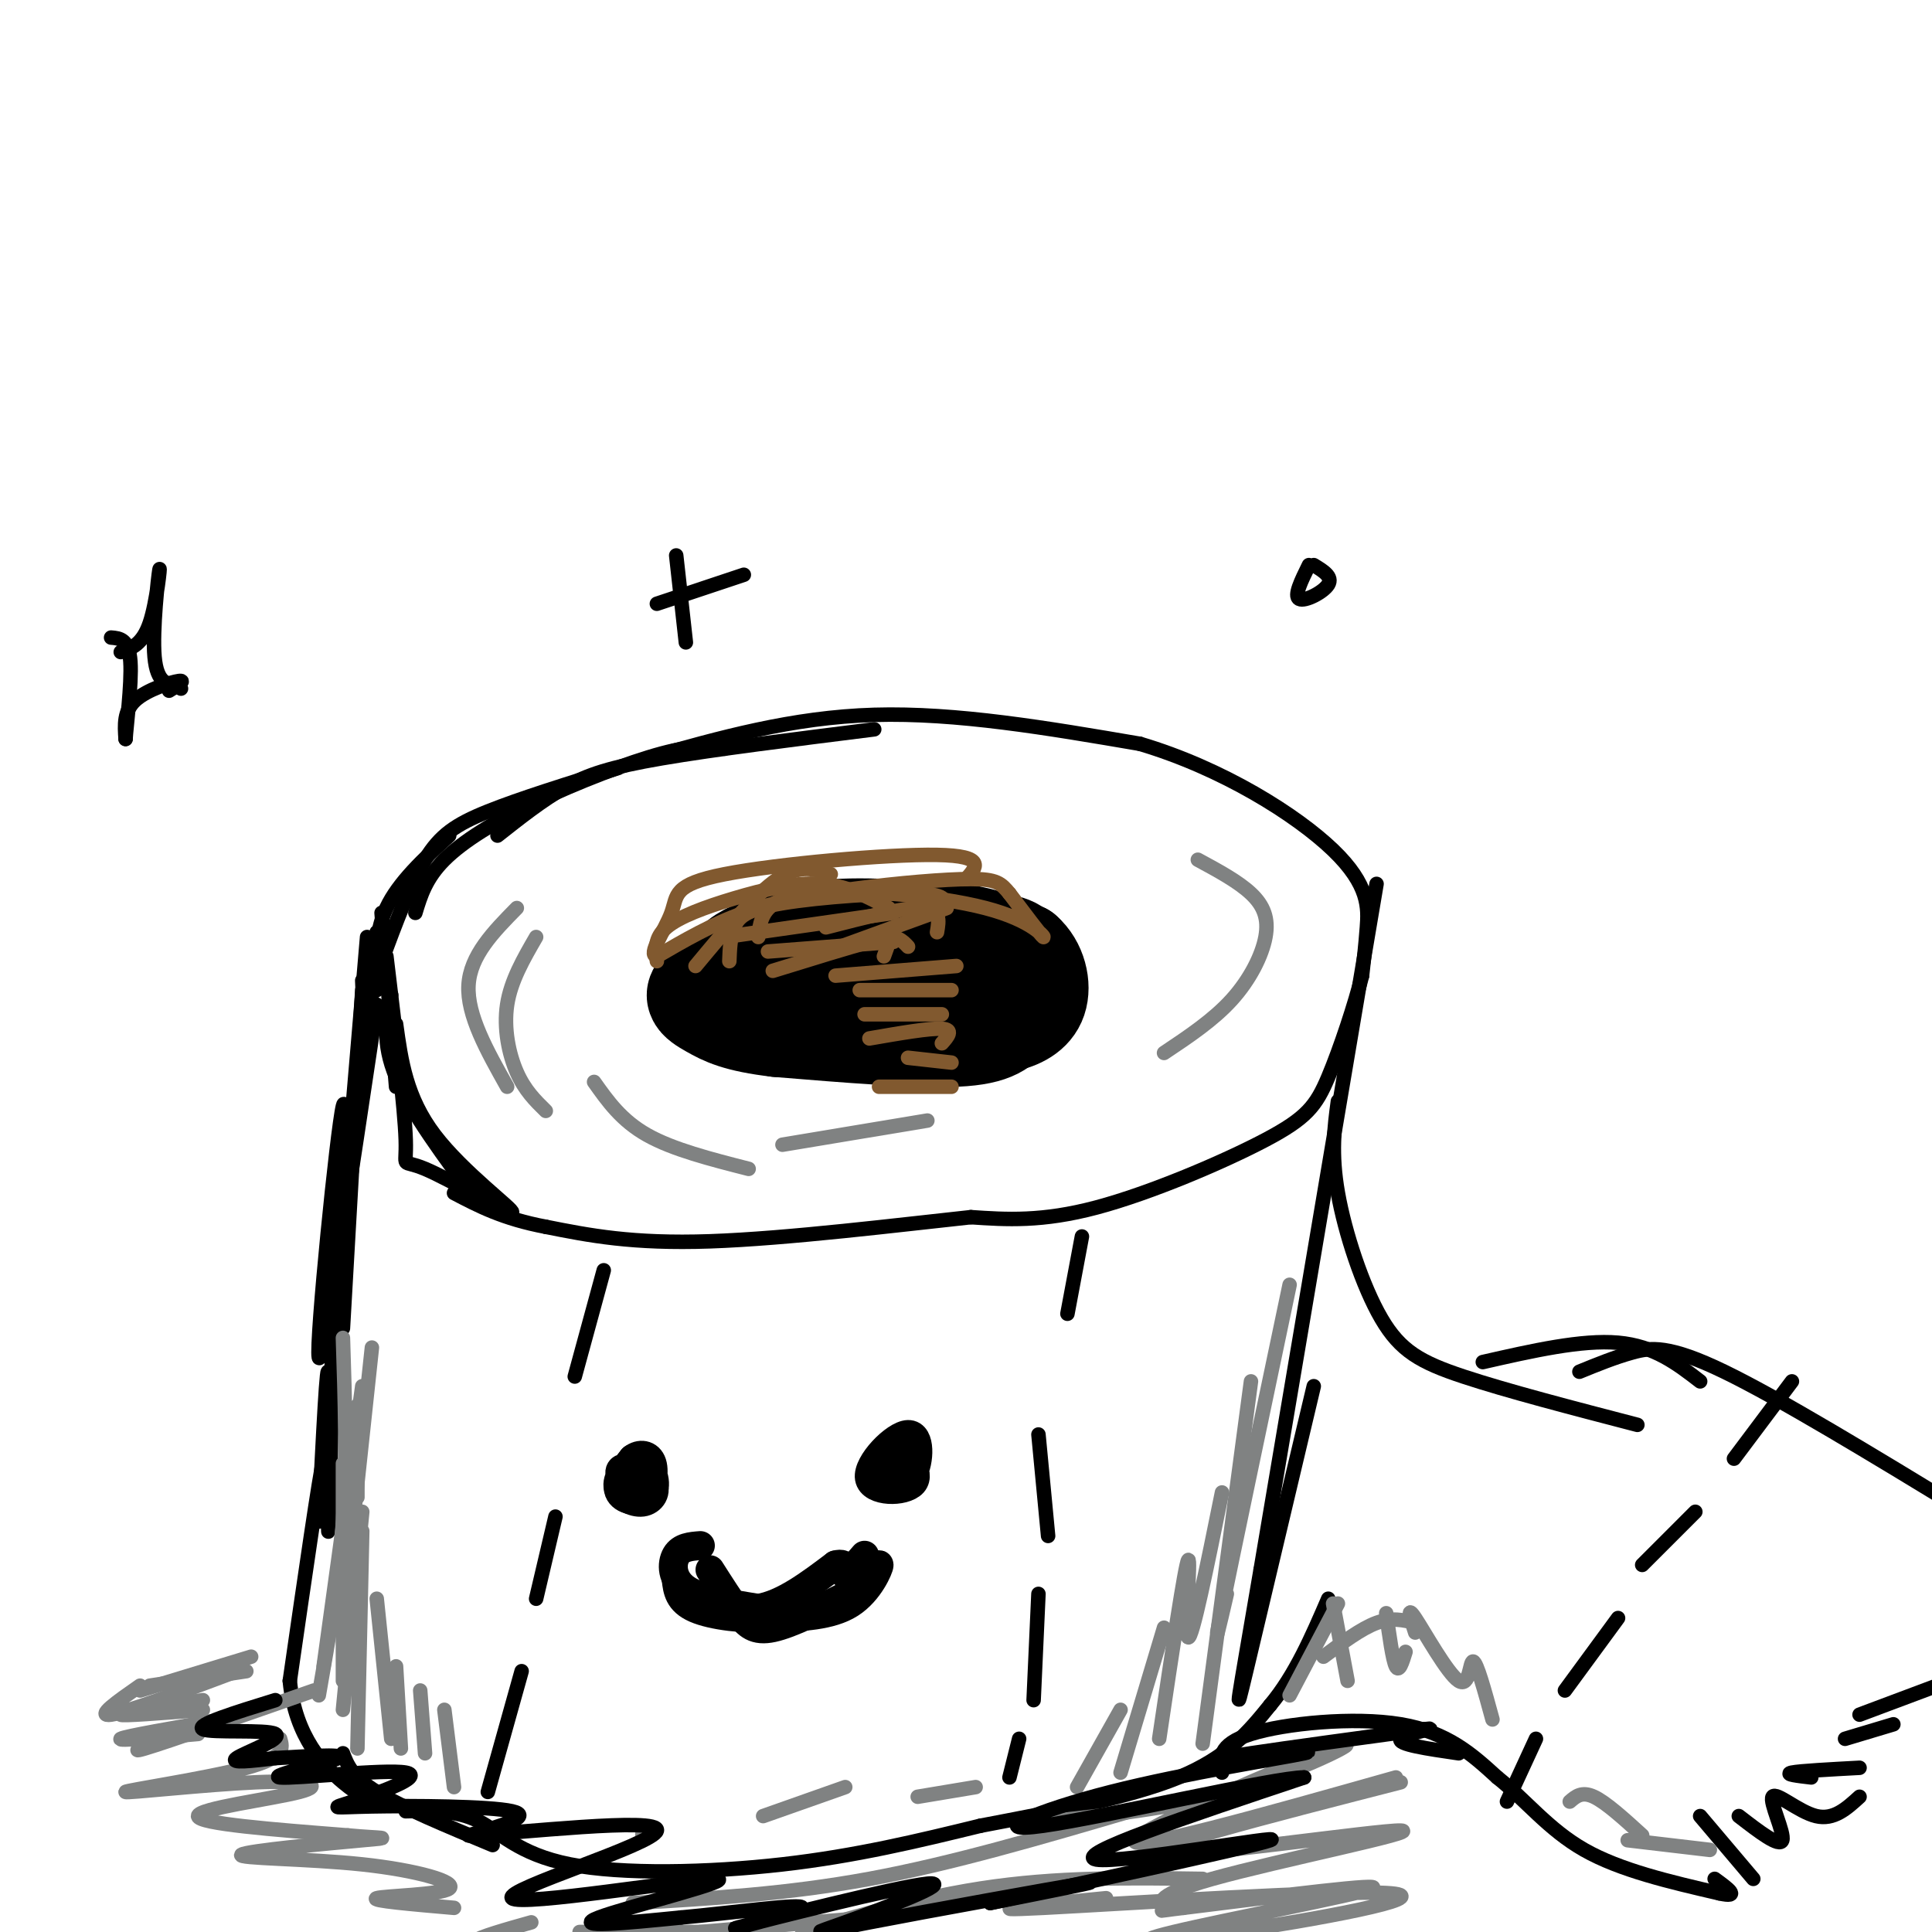 <svg viewBox='0 0 400 400' version='1.1' xmlns='http://www.w3.org/2000/svg' xmlns:xlink='http://www.w3.org/1999/xlink'><g fill='none' stroke='rgb(0,0,0)' stroke-width='3' stroke-linecap='round' stroke-linejoin='round'><path d='M78,193c-0.750,9.667 -1.500,19.333 -2,21c-0.500,1.667 -0.750,-4.667 -1,-11'/><path d='M76,194c0.000,0.000 -5.000,59.000 -5,59'/><path d='M75,205c0.000,0.000 -4.000,70.000 -4,70'/><path d='M79,189c0.000,0.000 3.000,36.000 3,36'/><path d='M81,206c-1.000,4.917 -2.000,9.833 1,17c3.000,7.167 10.000,16.583 17,26'/><path d='M82,212c1.049,7.624 2.099,15.247 8,23c5.901,7.753 16.654,15.635 16,16c-0.654,0.365 -12.715,-6.786 -18,-9c-5.285,-2.214 -3.796,0.510 -4,-6c-0.204,-6.510 -2.102,-22.255 -4,-38'/><path d='M78,205c-0.250,-5.833 -0.500,-11.667 2,-17c2.500,-5.333 7.750,-10.167 13,-15'/><path d='M79,199c2.956,-7.956 5.911,-15.911 9,-21c3.089,-5.089 6.311,-7.311 13,-10c6.689,-2.689 16.844,-5.844 27,-9'/><path d='M86,189c1.083,-3.583 2.167,-7.167 6,-11c3.833,-3.833 10.417,-7.917 19,-12c8.583,-4.083 19.167,-8.167 26,-10c6.833,-1.833 9.917,-1.417 13,-1'/><path d='M103,173c4.667,-3.689 9.333,-7.378 14,-10c4.667,-2.622 9.333,-4.178 20,-6c10.667,-1.822 27.333,-3.911 44,-6'/><path d='M134,157c15.000,-4.250 30.000,-8.500 47,-9c17.000,-0.500 36.000,2.750 55,6'/><path d='M236,154c17.131,5.071 32.458,14.750 40,22c7.542,7.250 7.298,12.071 7,16c-0.298,3.929 -0.649,6.964 -1,10'/><path d='M282,202c-1.427,5.732 -4.496,15.062 -7,21c-2.504,5.938 -4.443,8.483 -13,13c-8.557,4.517 -23.730,11.005 -35,14c-11.270,2.995 -18.635,2.498 -26,2'/><path d='M201,252c-14.533,1.556 -37.867,4.444 -54,5c-16.133,0.556 -25.067,-1.222 -34,-3'/><path d='M113,254c-8.833,-1.667 -13.917,-4.333 -19,-7'/><path d='M78,208c-5.689,38.044 -11.378,76.089 -12,73c-0.622,-3.089 3.822,-47.311 5,-52c1.178,-4.689 -0.911,30.156 -3,65'/><path d='M68,294c-0.543,14.484 -0.400,18.193 0,9c0.400,-9.193 1.056,-31.289 1,-26c-0.056,5.289 -0.823,37.962 -1,40c-0.177,2.038 0.235,-26.561 0,-32c-0.235,-5.439 -1.118,12.280 -2,30'/><path d='M66,315c0.222,-0.267 1.778,-15.933 1,-13c-0.778,2.933 -3.889,24.467 -7,46'/><path d='M60,348c1.089,11.689 7.311,17.911 11,21c3.689,3.089 4.844,3.044 6,3'/><path d='M71,363c0.917,2.417 1.833,4.833 7,8c5.167,3.167 14.583,7.083 24,11'/><path d='M84,375c5.256,-0.125 10.512,-0.250 15,2c4.488,2.250 8.208,6.875 19,9c10.792,2.125 28.655,1.750 44,0c15.345,-1.750 28.173,-4.875 41,-8'/><path d='M203,378c14.644,-2.800 30.756,-5.800 41,-10c10.244,-4.200 14.622,-9.600 19,-15'/><path d='M263,353c5.167,-6.167 8.583,-14.083 12,-22'/><path d='M285,183c0.000,0.000 -24.000,142.000 -24,142'/><path d='M261,325c-5.022,29.378 -5.578,31.822 -3,21c2.578,-10.822 8.289,-34.911 14,-59'/><path d='M277,228c-0.726,5.387 -1.452,10.774 0,19c1.452,8.226 5.083,19.292 9,26c3.917,6.708 8.119,9.060 17,12c8.881,2.940 22.440,6.470 36,10'/><path d='M327,284c3.644,-1.489 7.289,-2.978 11,-4c3.711,-1.022 7.489,-1.578 19,4c11.511,5.578 30.756,17.289 50,29'/><path d='M352,286c-4.750,-3.667 -9.500,-7.333 -17,-8c-7.500,-0.667 -17.750,1.667 -28,4'/><path d='M253,367c-0.467,-2.911 -0.933,-5.822 6,-8c6.933,-2.178 21.267,-3.622 31,-2c9.733,1.622 14.867,6.311 20,11'/><path d='M310,368c5.867,4.644 10.533,10.756 18,15c7.467,4.244 17.733,6.622 28,9'/><path d='M356,392c4.500,1.000 1.750,-1.000 -1,-3'/><path d='M352,376c0.000,0.000 11.000,13.000 11,13'/><path d='M360,376c4.244,3.274 8.488,6.548 9,5c0.512,-1.548 -2.708,-7.917 -2,-9c0.708,-1.083 5.345,3.119 9,4c3.655,0.881 6.327,-1.560 9,-4'/><path d='M375,368c-2.833,-0.333 -5.667,-0.667 -4,-1c1.667,-0.333 7.833,-0.667 14,-1'/><path d='M382,360c0.000,0.000 10.000,-3.000 10,-3'/><path d='M385,355c0.000,0.000 24.000,-9.000 24,-9'/><path d='M371,286c0.000,0.000 -12.000,16.000 -12,16'/><path d='M351,313c0.000,0.000 -11.000,11.000 -11,11'/><path d='M335,335c0.000,0.000 -11.000,15.000 -11,15'/><path d='M318,360c0.000,0.000 -6.000,13.000 -6,13'/><path d='M224,256c0.000,0.000 -3.000,16.000 -3,16'/><path d='M215,297c0.000,0.000 2.000,21.000 2,21'/><path d='M215,330c0.000,0.000 -1.000,22.000 -1,22'/><path d='M211,360c0.000,0.000 -2.000,8.000 -2,8'/><path d='M125,263c0.000,0.000 -6.000,22.000 -6,22'/><path d='M115,314c0.000,0.000 -4.000,17.000 -4,17'/><path d='M108,346c0.000,0.000 -7.000,25.000 -7,25'/></g>
<g fill='none' stroke='rgb(0,0,0)' stroke-width='20' stroke-linecap='round' stroke-linejoin='round'><path d='M159,200c-2.815,-1.936 -5.630,-3.873 5,-5c10.630,-1.127 34.705,-1.446 43,0c8.295,1.446 0.811,4.656 -4,7c-4.811,2.344 -6.949,3.824 -14,5c-7.051,1.176 -19.015,2.050 -26,1c-6.985,-1.050 -8.993,-4.025 -11,-7'/><path d='M152,201c-1.145,-1.962 1.493,-3.366 5,-5c3.507,-1.634 7.883,-3.497 16,-4c8.117,-0.503 19.976,0.354 28,2c8.024,1.646 12.213,4.080 13,7c0.787,2.920 -1.826,6.325 -4,9c-2.174,2.675 -3.907,4.622 -12,5c-8.093,0.378 -22.547,-0.811 -37,-2'/><path d='M161,213c-8.511,-0.990 -11.289,-2.464 -14,-4c-2.711,-1.536 -5.356,-3.133 0,-6c5.356,-2.867 18.711,-7.003 29,-9c10.289,-1.997 17.511,-1.856 23,-1c5.489,0.856 9.244,2.428 13,4'/><path d='M212,197c3.000,2.583 4.000,7.042 3,10c-1.000,2.958 -4.000,4.417 -7,5c-3.000,0.583 -6.000,0.292 -9,0'/></g>
<g fill='none' stroke='rgb(129,89,47)' stroke-width='3' stroke-linecap='round' stroke-linejoin='round'><path d='M144,200c6.167,-7.417 12.333,-14.833 17,-18c4.667,-3.167 7.833,-2.083 11,-1'/><path d='M136,199c-0.286,-2.399 -0.571,-4.798 2,-7c2.571,-2.202 8.000,-4.208 14,-6c6.000,-1.792 12.571,-3.369 18,-3c5.429,0.369 9.714,2.685 14,5'/><path d='M151,199c0.095,-2.470 0.190,-4.940 1,-7c0.810,-2.060 2.333,-3.708 10,-5c7.667,-1.292 21.476,-2.226 28,-2c6.524,0.226 5.762,1.613 5,3'/><path d='M157,194c0.440,-3.911 0.881,-7.821 10,-9c9.119,-1.179 26.917,0.375 37,3c10.083,2.625 12.452,6.321 12,6c-0.452,-0.321 -3.726,-4.661 -7,-9'/><path d='M209,185c-1.750,-2.142 -2.624,-2.997 -8,-3c-5.376,-0.003 -15.255,0.845 -24,2c-8.745,1.155 -16.356,2.616 -23,5c-6.644,2.384 -12.322,5.692 -18,9'/><path d='M136,198c-2.089,-0.241 1.687,-5.343 3,-9c1.313,-3.657 0.161,-5.869 11,-8c10.839,-2.131 33.668,-4.180 44,-4c10.332,0.180 8.166,2.590 6,5'/><path d='M150,194c0.000,0.000 35.000,-5.000 35,-5'/><path d='M159,197c0.000,0.000 26.000,-2.000 26,-2'/><path d='M160,201c7.978,-2.467 15.956,-4.933 20,-6c4.044,-1.067 4.156,-0.733 4,0c-0.156,0.733 -0.578,1.867 -1,3'/><path d='M166,199c6.167,-2.250 12.333,-4.500 16,-5c3.667,-0.500 4.833,0.750 6,2'/><path d='M174,196c0.000,0.000 22.000,-8.000 22,-8'/><path d='M171,192c8.083,-2.083 16.167,-4.167 20,-4c3.833,0.167 3.417,2.583 3,5'/><path d='M173,202c0.000,0.000 25.000,-2.000 25,-2'/><path d='M178,205c0.000,0.000 19.000,0.000 19,0'/><path d='M179,210c0.000,0.000 16.000,0.000 16,0'/><path d='M180,215c6.250,-1.083 12.500,-2.167 15,-2c2.500,0.167 1.250,1.583 0,3'/><path d='M188,219c0.000,0.000 9.000,1.000 9,1'/><path d='M182,225c0.000,0.000 15.000,0.000 15,0'/></g>
<g fill='none' stroke='rgb(0,0,0)' stroke-width='6' stroke-linecap='round' stroke-linejoin='round'><path d='M131,303c1.641,0.513 3.281,1.026 3,2c-0.281,0.974 -2.485,2.408 -4,2c-1.515,-0.408 -2.342,-2.659 -1,-3c1.342,-0.341 4.855,1.228 6,3c1.145,1.772 -0.076,3.746 -2,4c-1.924,0.254 -4.550,-1.213 -5,-3c-0.450,-1.787 1.275,-3.893 3,-6'/><path d='M131,302c1.393,-1.130 3.374,-0.956 4,1c0.626,1.956 -0.105,5.694 -2,7c-1.895,1.306 -4.955,0.179 -5,-2c-0.045,-2.179 2.926,-5.409 5,-5c2.074,0.409 3.251,4.456 2,6c-1.251,1.544 -4.929,0.584 -6,-1c-1.071,-1.584 0.464,-3.792 2,-6'/><path d='M185,303c-0.250,-2.001 -0.501,-4.002 1,-3c1.501,1.002 4.753,5.006 3,7c-1.753,1.994 -8.511,1.978 -9,-1c-0.489,-2.978 5.291,-8.917 8,-9c2.709,-0.083 2.345,5.691 1,8c-1.345,2.309 -3.673,1.155 -6,0'/><path d='M183,305c-1.000,-0.333 -0.500,-1.167 0,-2'/><path d='M147,325c2.111,3.311 4.222,6.622 6,9c1.778,2.378 3.222,3.822 7,3c3.778,-0.822 9.889,-3.911 16,-7'/><path d='M176,330c4.000,-2.881 6.000,-6.583 6,-6c0.000,0.583 -2.000,5.452 -6,8c-4.000,2.548 -10.000,2.774 -16,3'/><path d='M160,335c-5.867,0.289 -12.533,-0.489 -16,-2c-3.467,-1.511 -3.733,-3.756 -4,-6'/><path d='M145,320c-2.000,0.156 -4.000,0.311 -5,2c-1.000,1.689 -1.000,4.911 2,7c3.000,2.089 9.000,3.044 15,4'/><path d='M157,333c5.167,-0.833 10.583,-4.917 16,-9'/><path d='M173,324c2.756,-0.778 1.644,1.778 2,2c0.356,0.222 2.178,-1.889 4,-4'/></g>
<g fill='none' stroke='rgb(128,130,130)' stroke-width='3' stroke-linecap='round' stroke-linejoin='round'><path d='M74,310c0.000,0.000 0.000,-19.000 0,-19'/><path d='M75,287c0.000,0.000 -8.000,58.000 -8,58'/><path d='M77,279c0.000,0.000 -6.000,56.000 -6,56'/><path d='M71,277c0.417,12.833 0.833,25.667 0,38c-0.833,12.333 -2.917,24.167 -5,36'/><path d='M71,303c0.000,0.000 0.000,45.000 0,45'/><path d='M75,313c0.000,0.000 -4.000,41.000 -4,41'/><path d='M75,317c0.000,0.000 -1.000,45.000 -1,45'/><path d='M78,331c0.000,0.000 3.000,29.000 3,29'/><path d='M82,345c0.000,0.000 1.000,17.000 1,17'/><path d='M87,350c0.000,0.000 1.000,13.000 1,13'/><path d='M92,354c0.000,0.000 2.000,16.000 2,16'/><path d='M267,266c-5.917,28.167 -11.833,56.333 -14,67c-2.167,10.667 -0.583,3.833 1,-3'/><path d='M259,286c0.000,0.000 -10.000,75.000 -10,75'/><path d='M253,309c-3.089,15.267 -6.178,30.533 -7,30c-0.822,-0.533 0.622,-16.867 0,-16c-0.622,0.867 -3.311,18.933 -6,37'/><path d='M241,337c0.000,0.000 -9.000,30.000 -9,30'/><path d='M232,354c0.000,0.000 -9.000,16.000 -9,16'/><path d='M202,370c0.000,0.000 -12.000,2.000 -12,2'/><path d='M175,370c0.000,0.000 -17.000,6.000 -17,6'/><path d='M133,380c0.000,0.000 0.000,-2.000 0,-2'/><path d='M107,188c-4.833,4.917 -9.667,9.833 -10,16c-0.333,6.167 3.833,13.583 8,21'/><path d='M111,194c-2.622,4.533 -5.244,9.067 -6,14c-0.756,4.933 0.356,10.267 2,14c1.644,3.733 3.822,5.867 6,8'/><path d='M123,224c2.833,4.000 5.667,8.000 11,11c5.333,3.000 13.167,5.000 21,7'/><path d='M162,237c0.000,0.000 30.000,-5.000 30,-5'/><path d='M248,178c4.185,2.262 8.369,4.524 11,7c2.631,2.476 3.708,5.167 3,9c-0.708,3.833 -3.202,8.810 -7,13c-3.798,4.190 -8.899,7.595 -14,11'/><path d='M274,343c3.917,-2.917 7.833,-5.833 11,-7c3.167,-1.167 5.583,-0.583 8,0'/><path d='M277,332c0.000,0.000 -10.000,19.000 -10,19'/><path d='M276,332c0.000,0.000 3.000,16.000 3,16'/><path d='M287,334c0.667,4.833 1.333,9.667 2,11c0.667,1.333 1.333,-0.833 2,-3'/><path d='M293,338c-0.952,-2.929 -1.905,-5.857 0,-3c1.905,2.857 6.667,11.500 9,13c2.333,1.500 2.238,-4.143 3,-4c0.762,0.143 2.381,6.071 4,12'/><path d='M325,373c1.250,-1.083 2.500,-2.167 5,-1c2.500,1.167 6.250,4.583 10,8'/><path d='M337,381c0.000,0.000 17.000,2.000 17,2'/><path d='M51,346c0.000,0.000 -20.000,3.000 -20,3'/><path d='M52,343c0.000,0.000 -23.000,7.000 -23,7'/><path d='M49,346c-11.333,4.250 -22.667,8.500 -26,9c-3.333,0.500 1.333,-2.750 6,-6'/><path d='M42,352c-8.500,1.333 -17.000,2.667 -17,3c0.000,0.333 8.500,-0.333 17,-1'/><path d='M65,350c-15.250,5.333 -30.500,10.667 -35,12c-4.500,1.333 1.750,-1.333 8,-4'/><path d='M41,359c-8.417,0.750 -16.833,1.500 -16,1c0.833,-0.500 10.917,-2.250 21,-4'/><path d='M58,360c0.561,1.902 1.121,3.803 -7,6c-8.121,2.197 -24.925,4.688 -25,5c-0.075,0.312 16.578,-1.556 27,-2c10.422,-0.444 14.614,0.534 9,2c-5.614,1.466 -21.032,3.419 -21,5c0.032,1.581 15.516,2.791 31,4'/><path d='M72,380c7.300,0.676 10.049,0.365 3,1c-7.049,0.635 -23.897,2.214 -25,3c-1.103,0.786 13.539,0.778 25,2c11.461,1.222 19.739,3.675 18,5c-1.739,1.325 -13.497,1.521 -15,2c-1.503,0.479 7.248,1.239 16,2'/><path d='M102,404c-2.667,-0.500 -5.333,-1.000 -4,-2c1.333,-1.000 6.667,-2.500 12,-4'/><path d='M120,400c0.000,0.000 31.000,0.000 31,0'/><path d='M145,400c0.000,0.000 35.000,-3.000 35,-3'/><path d='M180,397c-8.467,2.222 -16.933,4.444 -13,3c3.933,-1.444 20.267,-6.556 36,-9c15.733,-2.444 30.867,-2.222 46,-2'/><path d='M229,393c-14.448,1.407 -28.896,2.814 -13,2c15.896,-0.814 62.135,-3.848 72,-3c9.865,0.848 -16.644,5.578 -33,8c-16.356,2.422 -22.557,2.537 -12,0c10.557,-2.537 37.874,-7.725 41,-9c3.126,-1.275 -17.937,1.362 -39,4'/><path d='M245,395c-6.656,0.786 -3.797,0.752 -4,0c-0.203,-0.752 -3.467,-2.222 10,-6c13.467,-3.778 43.664,-9.863 39,-10c-4.664,-0.137 -44.190,5.675 -50,5c-5.810,-0.675 22.095,-7.838 50,-15'/><path d='M289,368c-27.756,7.839 -55.512,15.679 -54,13c1.512,-2.679 32.292,-15.875 41,-19c8.708,-3.125 -4.655,3.821 -18,8c-13.345,4.179 -26.673,5.589 -40,7'/><path d='M234,375c-18.417,5.417 -36.833,10.833 -54,14c-17.167,3.167 -33.083,4.083 -49,5'/></g>
<g fill='none' stroke='rgb(0,0,0)' stroke-width='3' stroke-linecap='round' stroke-linejoin='round'><path d='M57,352c-8.321,2.571 -16.643,5.143 -15,6c1.643,0.857 13.250,0.000 15,1c1.750,1.000 -6.357,3.857 -8,5c-1.643,1.143 3.179,0.571 8,0'/><path d='M57,364c5.376,-0.284 14.817,-0.994 13,0c-1.817,0.994 -14.892,3.692 -12,4c2.892,0.308 21.750,-1.774 26,-1c4.250,0.774 -6.108,4.403 -11,6c-4.892,1.597 -4.317,1.161 4,1c8.317,-0.161 24.376,-0.046 29,1c4.624,1.046 -2.188,3.023 -9,5'/><path d='M97,380c10.061,-0.402 39.712,-3.906 39,-1c-0.712,2.906 -31.789,12.222 -30,14c1.789,1.778 36.443,-3.983 42,-4c5.557,-0.017 -17.984,5.709 -24,8c-6.016,2.291 5.492,1.145 17,0'/><path d='M141,397c9.781,-0.874 25.733,-3.060 25,-2c-0.733,1.060 -18.150,5.365 -13,4c5.150,-1.365 32.866,-8.402 39,-9c6.134,-0.598 -9.315,5.242 -17,8c-7.685,2.758 -7.608,2.435 5,0c12.608,-2.435 37.745,-6.981 44,-8c6.255,-1.019 -6.373,1.491 -19,4'/><path d='M205,394c12.833,-2.762 54.417,-11.667 58,-13c3.583,-1.333 -30.833,4.905 -36,4c-5.167,-0.905 18.917,-8.952 43,-17'/><path d='M270,368c-5.722,-0.075 -41.527,8.239 -54,10c-12.473,1.761 -1.616,-3.031 14,-7c15.616,-3.969 35.990,-7.115 40,-8c4.010,-0.885 -8.343,0.493 -14,1c-5.657,0.507 -4.616,0.145 3,-1c7.616,-1.145 21.808,-3.072 36,-5'/><path d='M295,358c3.956,-0.467 -4.156,0.867 -5,2c-0.844,1.133 5.578,2.067 12,3'/><path d='M25,135c2.250,-0.792 4.500,-1.583 6,-6c1.500,-4.417 2.250,-12.458 2,-11c-0.250,1.458 -1.500,12.417 -1,18c0.500,5.583 2.750,5.792 5,6'/><path d='M37,142c0.833,1.000 0.417,0.500 0,0'/><path d='M35,143c1.800,-1.111 3.600,-2.222 2,-2c-1.600,0.222 -6.600,1.778 -9,4c-2.400,2.222 -2.200,5.111 -2,8'/><path d='M26,153c0.089,-2.089 1.311,-11.311 1,-16c-0.311,-4.689 -2.156,-4.844 -4,-5'/><path d='M140,115c0.000,0.000 2.000,18.000 2,18'/><path d='M136,125c0.000,0.000 18.000,-6.000 18,-6'/><path d='M272,117c1.978,1.200 3.956,2.400 3,4c-0.956,1.600 -4.844,3.600 -6,3c-1.156,-0.600 0.422,-3.800 2,-7'/></g>
</svg>